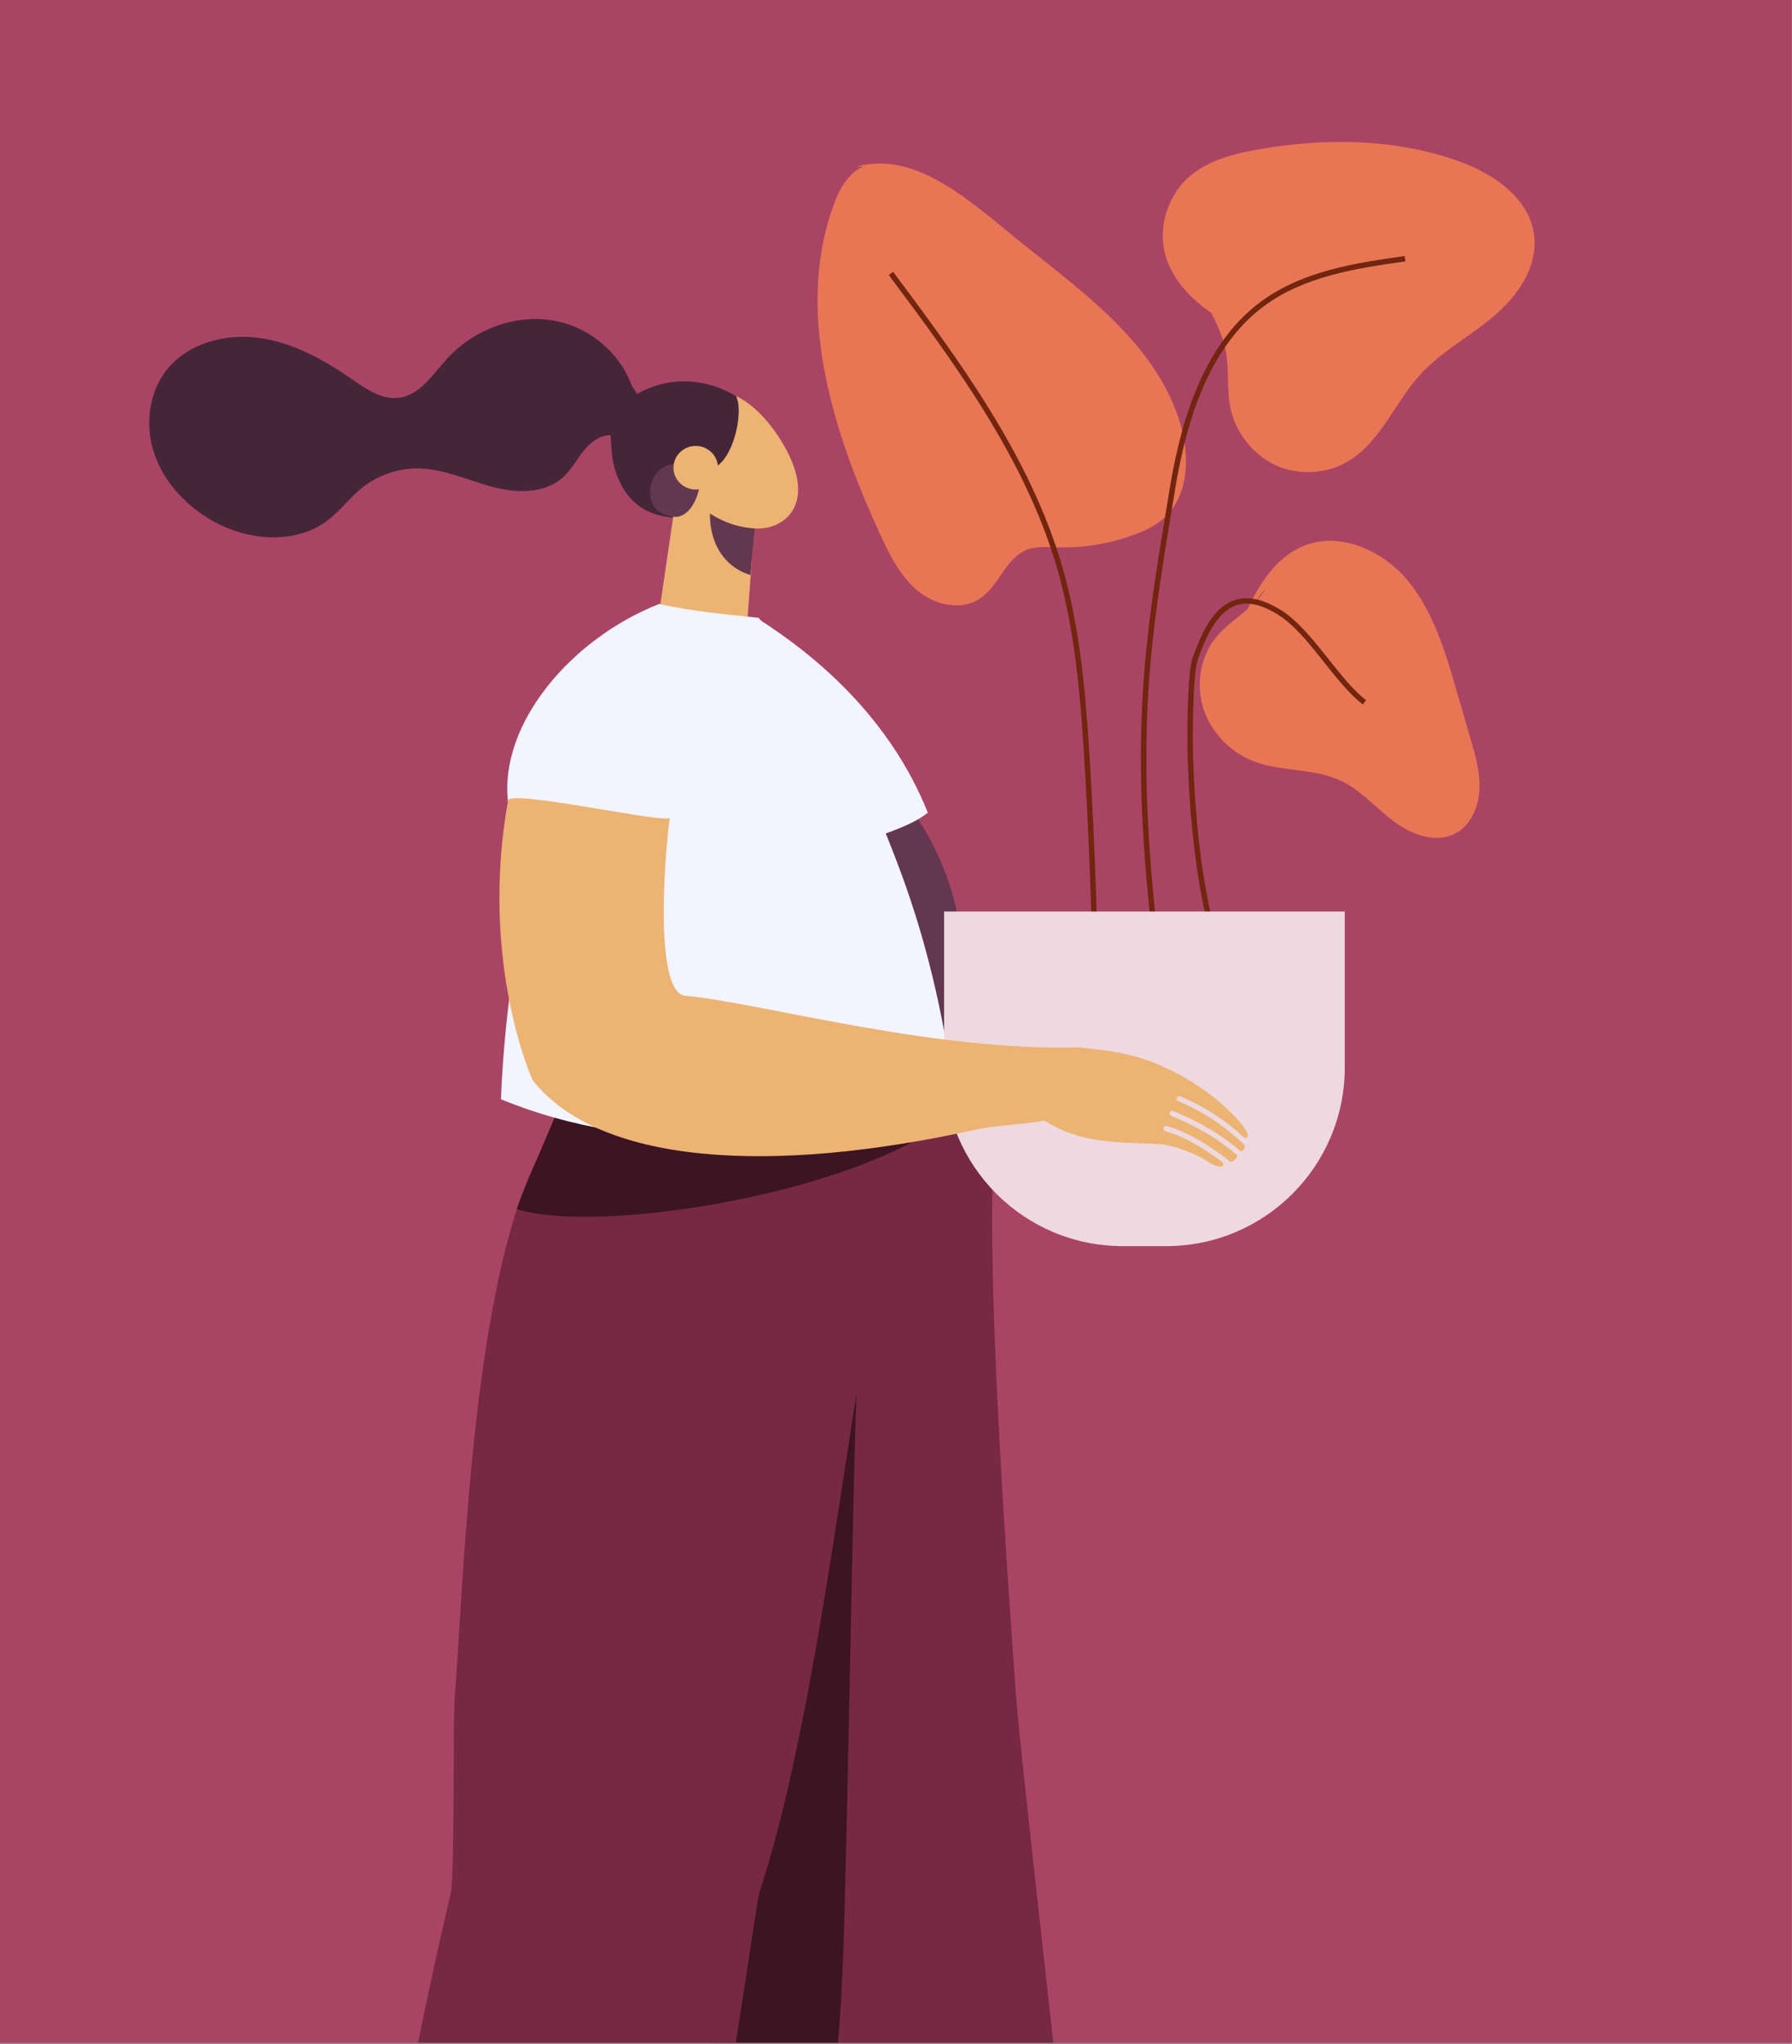 <?xml version="1.0" encoding="UTF-8" standalone="no"?><!DOCTYPE svg PUBLIC "-//W3C//DTD SVG 1.1//EN" "http://www.w3.org/Graphics/SVG/1.1/DTD/svg11.dtd"><svg width="100%" height="100%" viewBox="0 0 1140 1300" version="1.1" xmlns="http://www.w3.org/2000/svg" xmlns:xlink="http://www.w3.org/1999/xlink" xml:space="preserve" xmlns:serif="http://www.serif.com/" style="fill-rule:evenodd;clip-rule:evenodd;stroke-linejoin:round;stroke-miterlimit:2;"><rect x="0" y="0" width="1140" height="1300" fill="#808080" stroke="none"/><rect id="Wonen" x="0" y="0" width="1139.76" height="1299.21" style="fill:none;"/><clipPath id="_clip1"><rect id="Wonen1" serif:id="Wonen" x="0" y="0" width="1139.76" height="1299.21"/></clipPath><g clip-path="url(#_clip1)"><rect x="-28.626" y="-20.326" width="1200.12" height="1373.96" style="fill:#aa4465;"/><g><path d="M419.157,1028.89c0.25,20.508 -1.433,3.155 -0,-0Z" style="fill:#708dc9;fill-rule:nonzero;"/><path d="M635.299,713.9c0,-0 -14.837,13.716 11.322,368.14c2.239,30.341 25.669,233.685 28.415,263.985c20.474,225.698 14.894,318.514 -12.283,346.843c-33.847,1.995 -67.648,2.484 -101.478,2.598c-82.739,-55.109 -88.867,-255.152 -91.093,-297.348c-0.903,-17.132 -38.037,-318.21 -41.299,-335.078c-6.075,-31.383 -8.699,-36.404 -9.726,-34.149c-0.068,-5.503 -0.273,-13.702 -0.715,-25.664c-1.275,-34.423 -43.43,-115.486 -20.555,-226.569c27.512,-133.603 130.21,-66.78 237.412,-62.758Z" style="fill:#772842;fill-rule:nonzero;"/><path d="M447.684,1274.46c50.699,-55.302 76.379,-256.84 97.184,-387.836c-2.34,58.243 -4.62,223.845 -8.016,342.873c-4.938,173.238 -31.84,189.995 -62.062,230.068l-27.106,-185.105Z" style="fill:#3c1422;fill-rule:nonzero;"/><path d="M567.576,499.677c20.423,22.581 34.779,50.597 41.172,80.362c1.107,5.138 2.073,10.541 5.289,14.696c3.048,3.936 7.717,12.585 12.259,14.624c23.164,10.402 47.59,11.621 72.572,16.168c17.292,3.15 34.881,4.861 51.862,9.403c5.989,1.6 12.205,3.76 16.204,8.495c9.892,11.716 0.548,30.312 5.919,44.67c-54.963,-4.7 -110.321,-4.846 -165.312,-0.433c-5.471,0.443 -11.721,0.655 -15.584,-3.247c-2.129,-2.149 -3.08,-5.168 -3.961,-8.063c-16.927,-55.598 -33.854,-111.192 -50.781,-166.788c11.441,-0.341 22.744,-4.421 31.76,-11.476l-1.399,1.589Z" style="fill:#633750;fill-rule:nonzero;"/><path d="M581.518,758.074c-0,0 -17.891,9.393 -84.675,358.445c-5.717,29.885 -35.903,232.33 -41.117,262.307c-38.846,223.273 -71.798,312.548 -95.576,331.75c-30.179,0.171 -77.182,-3.418 -122.011,-6.87c-46.49,-108.207 48.668,-499.636 48.668,-499.636c2.627,-16.956 1.158,-109.254 2.581,-126.38c5.135,-61.844 9.568,-232.012 44.444,-322.795c48.918,-127.33 145.208,-28.547 247.686,3.179Z" style="fill:#772842;fill-rule:nonzero;"/><path d="M470.27,661.315c0.102,1.577 0.372,3.146 0.868,4.691c2.547,7.901 5.632,16.98 10.201,23.933c4.379,6.664 123.319,12.4 130.333,13.935c-50.268,52.183 -227.287,82.379 -282.883,65.218c1.25,-6.284 32.266,-76.197 33.672,-82.422c2.983,-8.904 2.014,-2.834 5.63,-11.4c7.317,-17.341 -8.956,15.146 -0.292,-1.465c17.087,-1.077 34.156,-3.651 50.73,-7.464c16.361,-3.753 32.373,-8.604 48.162,-14.136c1.202,3.038 2.408,6.069 3.579,9.11Z" style="fill:#3c1422;fill-rule:nonzero;"/><path d="M453.612,318.192c-0.545,0.52 -0.335,-1.628 -0.688,-0.83c-7.019,15.845 -34.295,14.519 -47.58,3.554c-16.037,-13.224 -16.322,-34.233 -16.546,-38.805c-0.25,-5.077 -1.462,-16.725 -1.408,-17.919c40.79,-40.331 81.133,-11.977 81.133,-11.977l0.338,-0.17c6.325,26.094 -4.014,42.077 -14.808,66.534c-0.146,0.331 -0.295,-0.72 -0.441,-0.387Z" style="fill:#452638;fill-rule:nonzero;"/><path d="M481.752,310.098l-9.573,128.127l-44.826,-4.703l-11.658,-19.347l14.273,-96.947l23.732,-4.4l0.046,-0.005l1.783,0.097l26.223,-2.822Z" style="fill:#edb373;fill-rule:nonzero;"/><path d="M481.073,325.967l-3.671,39.79c-12.465,-3.729 -21.493,-13.618 -24.549,-27.334c-0.885,-3.929 -1.345,-8.294 -1.187,-12.906l29.407,0.45Z" style="fill:#633750;fill-rule:nonzero;"/><path d="M443.015,316.693c0.007,-1.926 -0.455,-3.746 -1.051,-5.561l0.017,0.139c-0.374,-1.662 -1.236,-3.238 -2.579,-4.243c2.355,-5.33 3.611,-10.909 8.929,-9.284c15.154,4.635 25.884,-33.231 19.963,-45.811c12.648,5.948 23.416,19.26 30.402,31.366c21.316,36.924 0.657,53.895 -18.321,52.842c-18.056,-1.007 -31.278,-10.279 -37.863,-16.923c0.313,-0.819 0.501,-1.676 0.503,-2.525Z" style="fill:#edb373;fill-rule:nonzero;"/><path d="M319.917,676.8c3.148,-43.702 9.456,-85.904 19.79,-128.198c14.247,-58.291 42.331,-135.371 80.698,-164.107c20.703,3.892 25.009,4.646 62.228,8.458c41.026,49.125 67.738,100.124 90.837,162.967c15.706,42.722 26.158,87.072 32.368,132.229c-86.962,42.812 -198.777,47.483 -287.172,11.016c0.326,-7.501 0.718,-14.964 1.251,-22.365Z" style="fill:#f2f4ff;fill-rule:nonzero;"/><path d="M433.17,328.105c5.033,-2.007 8.162,-7.079 10.088,-12.146c0.747,-1.969 1.375,-4.015 1.504,-6.119c0.374,-6.116 -3.936,-12.096 -9.746,-14.049c-5.807,-1.954 -12.628,0.034 -16.781,4.539c-4.155,4.501 -5.617,11.206 -4.121,17.146c0.642,2.548 1.824,5.015 3.727,6.825c2.542,2.418 6.091,3.44 9.534,4.133c2.535,0.508 5.778,0.584 7.023,-1.681l-1.228,1.352Z" style="fill:#633750;fill-rule:nonzero;"/><path d="M456.748,297.494c0,-7.654 -6.34,-13.862 -14.156,-13.862c-7.817,-0 -14.156,6.208 -14.156,13.862c-0,7.661 6.339,13.864 14.156,13.864c7.816,0 14.156,-6.203 14.156,-13.864Z" style="fill:#edb373;fill-rule:nonzero;"/><path d="M481.993,393.396c38.255,24.287 84.303,63.729 108.249,123.471c-17.579,14.507 -58.868,19.396 -73.83,36.589c-19.803,-46.138 -28.734,-93.183 -37.477,-142.619l3.058,-17.441Z" style="fill:#f2f4ff;fill-rule:nonzero;"/><path d="M419.439,384.096c-56.282,22.126 -101.909,76.33 -96.277,125.901c0.319,2.8 68.359,53.239 115.46,73.922c18.768,-59.148 30.687,-78.065 23.206,-150.579c-2.212,-21.481 -26.758,-33.835 -41.975,-49.162l-0.414,-0.082Z" style="fill:#f2f4ff;fill-rule:nonzero;"/><path d="M404.594,255.901c-3.79,-25.445 -25.537,-46.612 -50.757,-51.69c-25.223,-5.082 -52.436,5.133 -69.709,24.204c-8.935,9.867 -17.032,22.858 -30.237,24.593c-10.865,1.43 -20.829,-5.537 -29.852,-11.76c-17.923,-12.358 -37.55,-23.33 -59.117,-26.32c-21.562,-2.99 -45.464,3.345 -58.951,20.438c-11.373,14.421 -13.762,34.817 -8.116,52.299c5.647,17.48 18.618,32.04 34.203,41.774c23.058,14.397 55.034,17.888 76.608,1.355c7.853,-6.017 13.813,-14.191 21.506,-20.406c10.273,-8.299 23.554,-12.787 36.754,-12.422c15.874,0.433 30.692,7.515 46.028,11.624c15.336,4.108 33.463,4.624 45.238,-6.031c5.225,-4.732 8.573,-11.14 12.964,-16.658c4.391,-5.52 10.621,-10.441 17.667,-10.12c6.398,0.292 13.117,4.795 18.708,1.667c5.955,-3.338 5.018,-12.196 2.415,-18.509c-3.138,-7.598 -7.502,-14.684 -12.884,-20.893l7.532,16.855Z" style="fill:#452638;fill-rule:nonzero;"/><path d="M544.878,105.995c34.854,-9.835 67.852,17.979 96.048,41.197c42.851,35.28 93.652,68.339 109.928,122.198c6.106,20.226 5.544,44.965 -9.566,59.375c-5.729,5.464 -13.015,8.899 -20.387,11.575c-15.409,5.593 -31.825,8.249 -48.164,7.787c-6.743,-0.19 -13.757,-0.864 -20,1.766c-12.952,5.462 -17.357,22.538 -28.976,30.568c-11.909,8.235 -28.783,4.584 -39.956,-4.678c-11.174,-9.254 -17.898,-22.893 -24.039,-36.222c-30.808,-66.903 -55.155,-145.093 -27.757,-213.544c4.636,-11.585 15.173,-24.481 26.546,-19.944l-13.677,-0.078Z" style="fill:#e87654;fill-rule:nonzero;"/><path d="M748.204,142.39c-1.063,29.779 26.805,52.774 31.821,82.128c1.893,11.081 0.406,22.569 2.447,33.621c3.041,16.436 14.312,31.03 29.206,37.815c14.896,6.78 33.001,5.563 46.906,-3.156c19.842,-12.436 28.89,-36.868 44.734,-54.333c13.373,-14.74 31.281,-24.167 46.478,-36.908c15.2,-12.74 28.403,-31.239 26.238,-51.261c-2.63,-24.325 -26.303,-40.133 -48.86,-48.059c-40.613,-14.271 -84.936,-14.595 -127.232,-7.111c-17.321,3.067 -35.489,8.025 -47.451,21.24c-11.967,13.218 -29.077,51.967 21.043,84.68l-25.33,-58.656Z" style="fill:#e87654;fill-rule:nonzero;"/><path d="M792.566,389.927c7.77,-17.638 18.937,-35.285 36.407,-42.569c23.087,-9.626 50.429,2.489 66.607,21.949c16.175,19.457 23.704,44.756 30.828,69.271c3.048,10.487 6.096,20.978 9.142,31.465c3.046,10.473 6.118,21.195 5.605,32.115c-0.513,10.919 -5.311,22.263 -14.616,27.576c-12.419,7.096 -28.225,1.394 -39.72,-7.194c-11.49,-8.593 -21.165,-20.024 -34.095,-26.087c-16.913,-7.923 -36.857,-5.481 -54.353,-11.94c-14.704,-5.432 -27.148,-17.499 -32.402,-32.606c-5.255,-15.108 -2.874,-32.996 6.853,-45.554c9.514,-12.28 25.026,-19.058 32.818,-32.558l-13.074,16.132Z" style="fill:#e87654;fill-rule:nonzero;"/><path d="M698.697,626.395c-0.785,0 -1.571,-0.309 -2.233,-0.905c-1.153,-1.041 -1.953,-3.038 -1.301,-4.573c0.447,-1.054 1.484,-1.64 2.71,-1.574l-0.234,3.435c0.297,0.065 0.72,-0.363 0.732,-0.66l0.331,0.752c0.137,-0.117 0.28,-0.306 0.375,-0.64c0.26,-0.907 0.012,-2.306 -0.606,-3.405c-0.294,-0.526 -0.63,-1.039 -0.966,-1.553c-1.058,-1.625 -2.257,-3.469 -2.321,-5.748c-1.114,-39.18 -2.659,-85.58 -5.641,-132.659c-2.299,-36.302 -5.707,-78.321 -17.095,-117.552c-20.416,-70.31 -66.439,-131.978 -107.042,-186.387l2.758,-2.058c40.781,54.642 87.001,116.576 107.59,187.484c11.485,39.566 14.913,81.809 17.224,118.296c2.99,47.13 4.532,93.569 5.646,132.778c0.037,1.312 0.879,2.601 1.767,3.966c0.377,0.576 0.751,1.158 1.085,1.749c0.844,1.506 1.53,3.885 0.912,6.038c-0.36,1.258 -1.122,2.236 -2.202,2.827c-0.474,0.26 -0.98,0.389 -1.489,0.389Z" style="fill:#72250f;fill-rule:nonzero;"/><path d="M732.294,588.814c-13.636,-123.189 -3.459,-185.061 9.422,-263.397l2.088,-12.721c6.174,-37.839 18.909,-91.511 58.014,-120.602c26.94,-20.037 61.389,-24.931 91.781,-29.249l0.484,3.41c-29.986,4.26 -63.972,9.089 -90.212,28.602c-38.102,28.345 -50.589,81.146 -56.669,118.396l-2.087,12.724c-12.84,78.072 -22.98,139.738 -9.398,262.46l-3.423,0.377Z" style="fill:#72250f;fill-rule:nonzero;"/><path d="M781.876,631.494c-15.827,-39.364 -24.191,-86.772 -26.32,-149.185c-0.224,-6.585 -0.793,-52.808 3.231,-64.125c5.442,-15.31 12.806,-31.6 26.179,-36.331c8.449,-2.99 18.088,-1.059 29.476,5.906c11.183,6.844 21.089,19.329 30.667,31.403c8.07,10.169 15.692,19.776 23.934,26.198l-2.117,2.718c-8.568,-6.676 -16.674,-16.896 -24.515,-26.778c-9.393,-11.838 -19.104,-24.079 -29.767,-30.604c-10.447,-6.389 -19.119,-8.223 -26.53,-5.598c-12.081,4.274 -19.216,20.542 -24.082,34.239c-3.274,9.206 -3.5,49.205 -3.033,62.856c2.114,62.001 10.4,109.034 26.072,148.019l-3.195,1.282Z" style="fill:#72250f;fill-rule:nonzero;"/><path d="M855.487,678.977l0,-99.233l-254.879,0l-0,99.233c-0,62.739 50.857,113.599 113.593,113.599l27.69,-0c62.739,-0 113.596,-50.86 113.596,-113.599Z" style="fill:#edd9df;fill-rule:nonzero;"/><path d="M749.472,700.381c15.562,6.396 29.882,15.93 42.024,27.833c0.493,0.462 0.559,1.268 0.219,1.883c-0.256,0.487 -0.526,0.956 -0.832,1.438c-0.514,0.783 -1.509,0.946 -2.158,0.345c-11.184,-9.826 -25.243,-18.17 -42.554,-25.313c-0.811,-0.328 -1.742,0.086 -2.073,0.942c-0.341,0.854 0.022,1.812 0.827,2.146c16.944,7.004 30.714,15.146 41.647,24.77c0.657,0.596 0.635,1.664 -0.012,2.289c-0.791,0.728 -1.565,1.382 -2.38,1.995c-0.486,0.375 -1.172,0.363 -1.659,-0.014c-11.599,-9.009 -26.242,-18.543 -40.364,-22.533c-0.82,-0.231 -1.711,0.287 -1.959,1.168c-0.26,0.907 0.219,1.795 1.019,2.044c12.554,3.539 25.601,11.674 36.451,19.79c1.046,0.803 0.601,2.647 -0.737,2.774c-4.898,0.425 -9.775,-4.443 -13.938,-6.318c-6.352,-2.91 -12.852,-5.625 -19.715,-7.089c-0.238,-0.076 -0.496,-0.12 -0.759,-0.161c-21.146,-3.807 -74.353,6.449 -99.892,-39.917c-1.343,-2.443 41.452,-12.215 44.493,-22.172c17.105,1.819 30.833,3.294 46.648,9.539c4.586,1.793 9.138,3.873 13.653,6.169c15.156,7.843 29.566,18.489 40.8,31.03c1.618,1.766 5.145,6.143 5.54,8.875l0.012,0.236c0.17,1.404 -1.44,2.257 -2.411,1.35c-11.896,-11.132 -25.717,-20.056 -40.627,-26.203c-0.808,-0.343 -1.738,0.085 -2.073,0.944c-0.353,0.875 0.002,1.829 0.81,2.16Z" style="fill:#edb373;fill-rule:nonzero;"/><path d="M323.216,509.101c1.316,-7.31 104.013,15.782 102.908,10.766c-4.077,30.611 -9.322,111.681 9.826,113.442c47.133,4.333 157.727,35.791 251.824,32.821c4.727,3.824 7.61,9.551 7.885,15.691c1.654,36.92 -46.799,30.446 -74.107,36.499c-133.803,29.665 -241.115,21.528 -282.682,-31.266c-0.318,-0.409 -34.136,-75.314 -15.654,-177.953Z" style="fill:#edb373;fill-rule:nonzero;"/></g></g></svg>